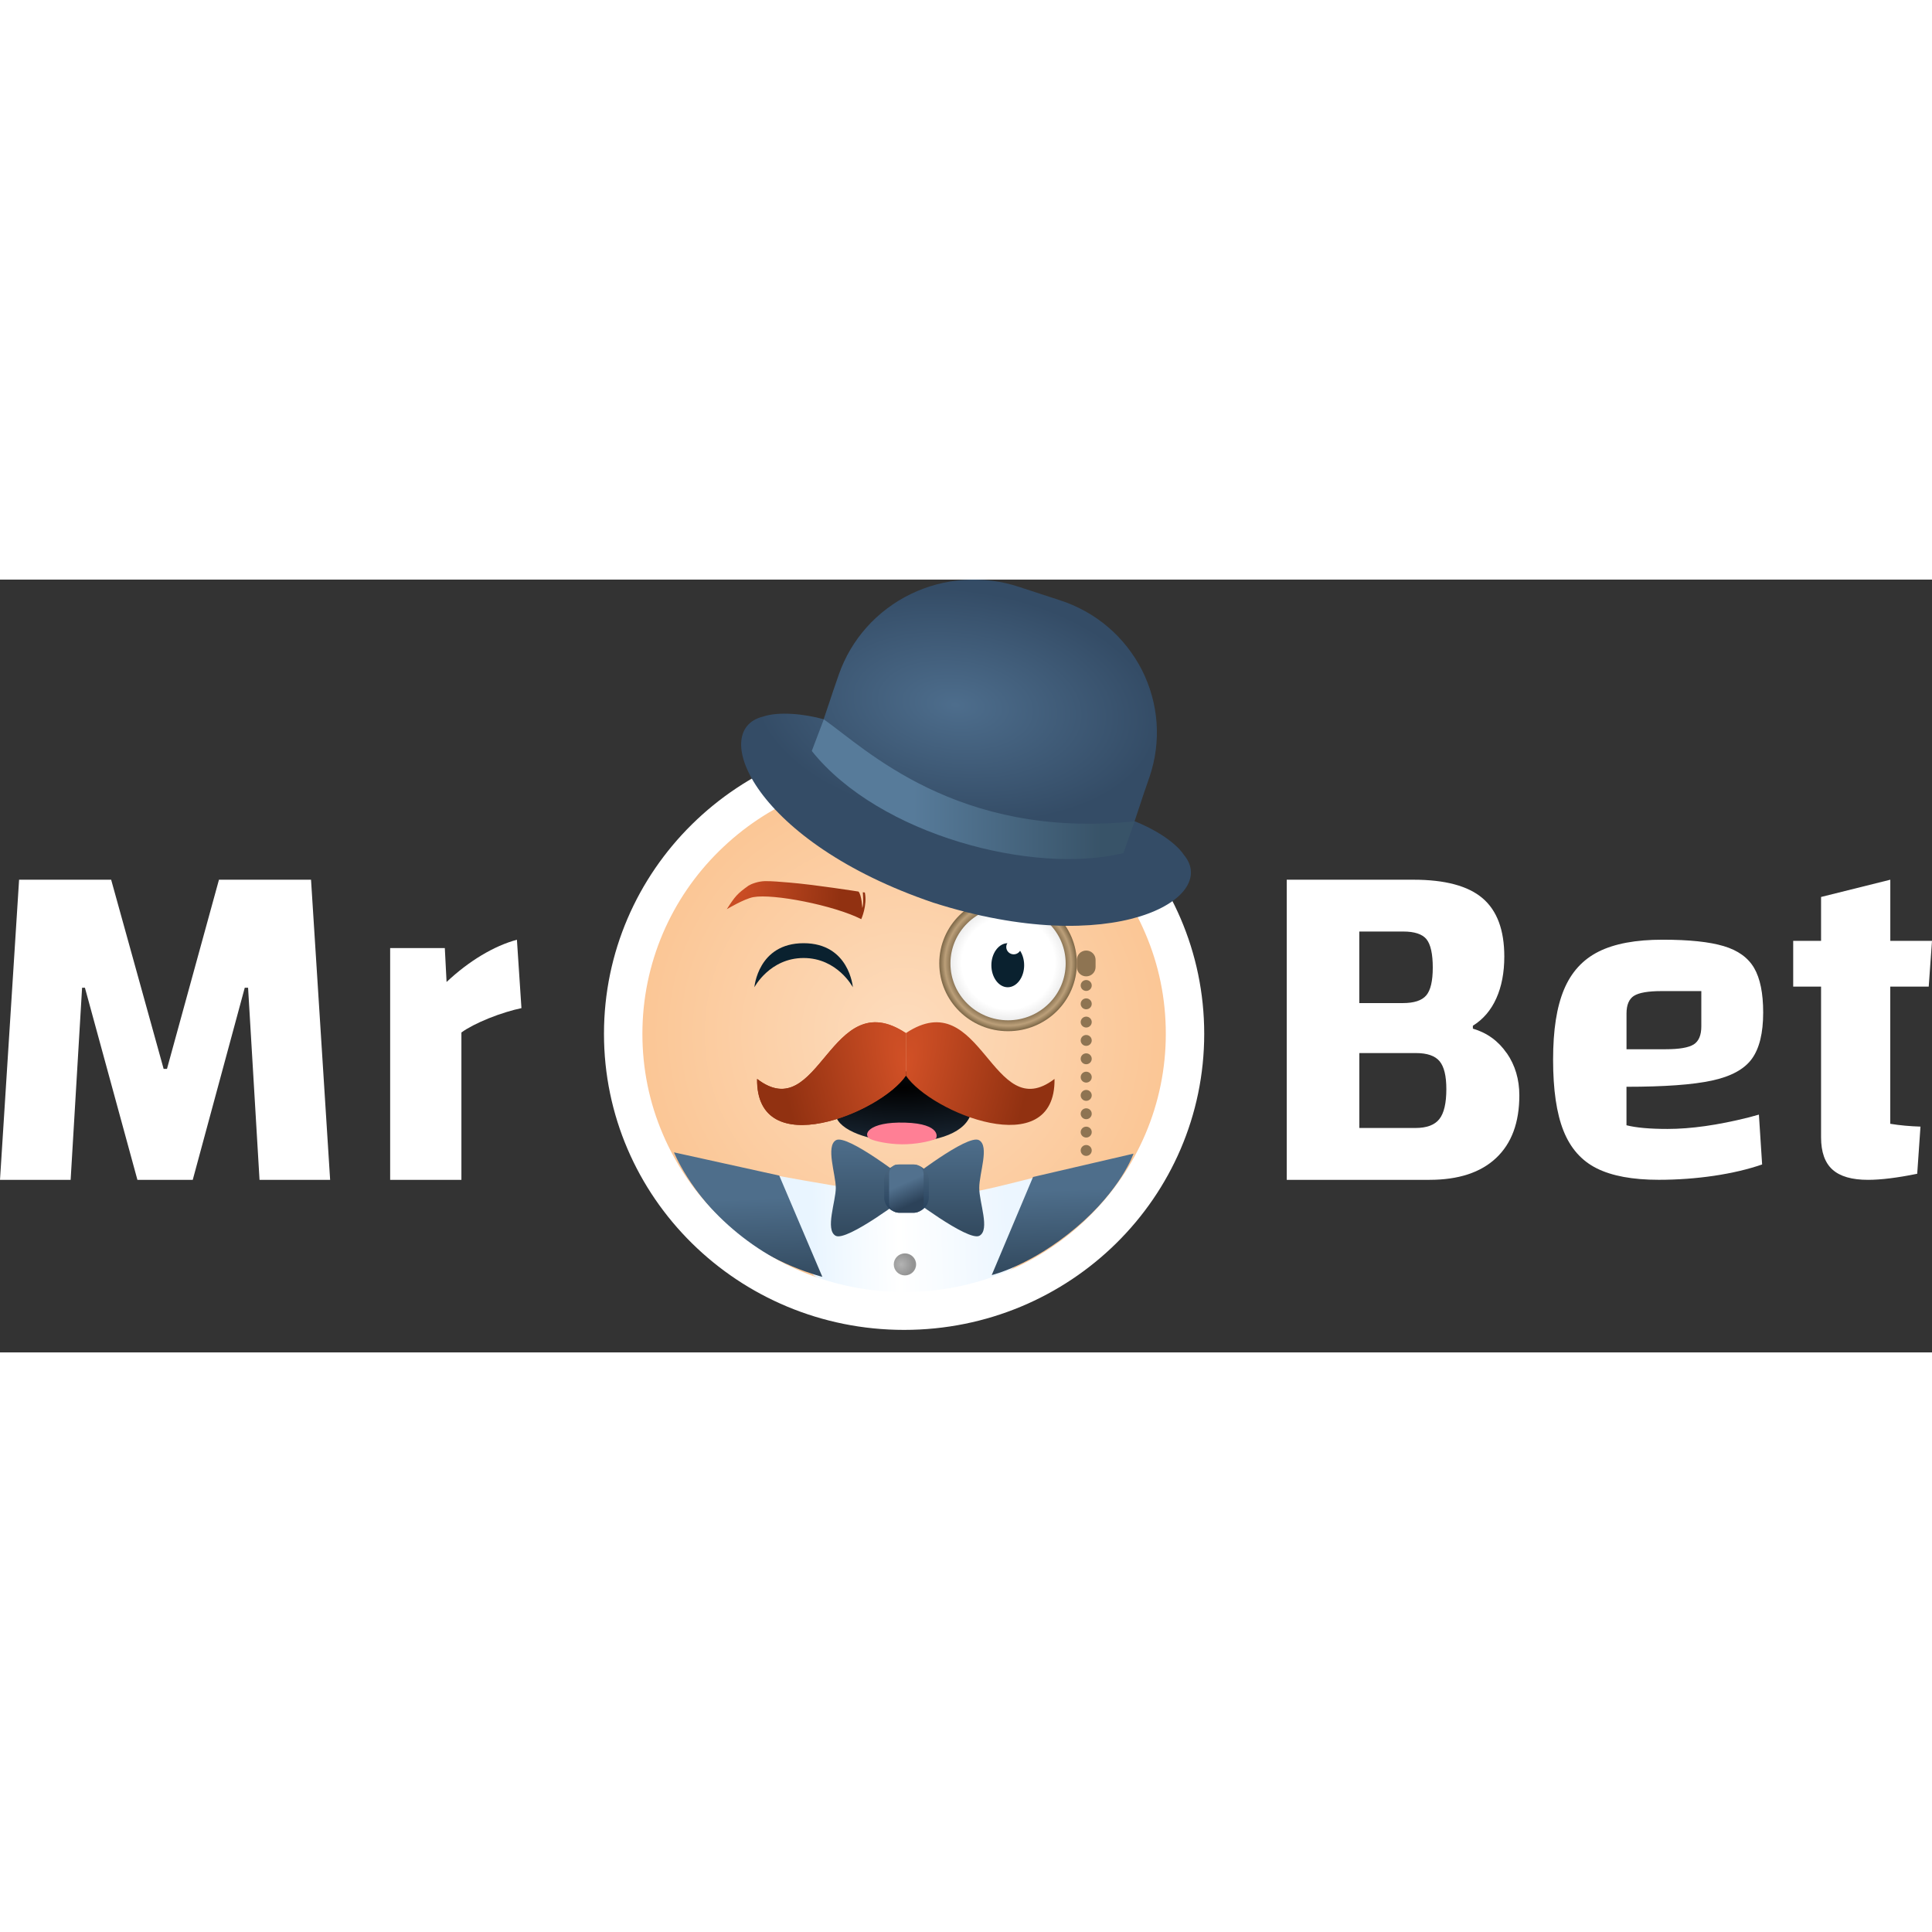 <?xml version="1.0"?>
<svg xmlns="http://www.w3.org/2000/svg" width="160" height="160" viewBox="0 0 160 64" fill="none">
<rect x="0" y="0" width="160" height="64" fill="#333333" stroke="none"/>
<g clip-path="url(#clip0_2897_11305)">
<path d="M74.884 61.852C88.457 61.852 99.46 50.996 99.46 37.605C99.46 24.214 88.457 13.359 74.884 13.359C61.311 13.359 50.308 24.214 50.308 37.605C50.308 50.996 61.311 61.852 74.884 61.852Z" fill="url(#paint0_radial_2897_11305)"/>
<path d="M83.503 26.463C84.557 26.463 85.601 26.777 86.486 27.355C87.371 27.934 88.056 28.768 88.454 29.729C88.852 30.7 88.961 31.759 88.762 32.779C88.554 33.8 88.047 34.751 87.291 35.487C86.535 36.222 85.581 36.732 84.547 36.938C83.513 37.144 82.43 37.036 81.455 36.634C80.481 36.232 79.646 35.555 79.049 34.682C78.453 33.809 78.145 32.789 78.145 31.74C78.145 31.043 78.284 30.357 78.552 29.709C78.831 29.072 79.218 28.483 79.715 27.993C80.213 27.503 80.799 27.11 81.455 26.846C82.101 26.59 82.797 26.463 83.503 26.463Z" fill="url(#paint1_radial_2897_11305)"/>
<path d="M83.454 30.112C84.209 30.112 84.816 30.936 84.816 31.936C84.816 32.946 84.199 33.76 83.454 33.76C82.708 33.76 82.101 32.937 82.101 31.936C82.101 30.936 82.718 30.112 83.454 30.112Z" fill="#0A212F"/>
<path d="M83.951 31.034C84.291 31.034 84.567 30.761 84.567 30.425C84.567 30.09 84.291 29.817 83.951 29.817C83.61 29.817 83.334 30.09 83.334 30.425C83.334 30.761 83.61 31.034 83.951 31.034Z" fill="white"/>
<path d="M66.552 30.112C70.34 30.112 70.629 33.76 70.629 33.76C70.629 33.76 69.356 31.338 66.552 31.338C63.749 31.338 62.476 33.76 62.476 33.76C62.476 33.76 62.765 30.112 66.552 30.112Z" fill="#0A212F"/>
<path d="M69.207 44.373C69.823 46.923 79.089 47.678 80.362 44.373C80.908 42.961 79.069 41.725 74.804 40.665C70.648 41.44 68.789 42.666 69.207 44.373Z" fill="url(#paint2_radial_2897_11305)"/>
<path d="M72.07 46.325C72.458 46.511 73.571 46.756 74.685 46.766C75.798 46.776 76.942 46.541 77.459 46.335C77.628 46.266 77.996 45.06 74.953 44.971C71.891 44.883 71.404 45.991 72.07 46.325Z" fill="#FF7F95"/>
<path d="M75.013 37.556V41.077C72.935 44.157 62.606 48.355 62.695 41.352C67.885 45.324 68.73 33.388 75.013 37.556Z" fill="url(#paint3_radial_2897_11305)"/>
<path d="M75.023 37.556V41.077C72.945 44.157 62.616 48.355 62.705 41.352C67.895 45.324 68.74 33.388 75.023 37.556Z" fill="url(#paint4_radial_2897_11305)"/>
<path d="M75.023 37.556V41.077C77.101 44.147 87.43 48.345 87.331 41.352C82.141 45.324 81.306 33.388 75.023 37.556Z" fill="url(#paint5_radial_2897_11305)"/>
<path d="M75.242 51.102C80.372 51.102 81.545 50.493 88.464 48.826C88.464 48.826 85.422 54.868 84.299 56.702C80.024 60.184 71.891 60.763 67.378 57.614C66.801 56.702 63.888 49.267 63.878 49.277C71.404 50.65 74.943 51.102 75.242 51.102Z" fill="url(#paint6_linear_2897_11305)"/>
<path d="M74.943 57.624C75.454 57.624 75.868 57.216 75.868 56.712C75.868 56.208 75.454 55.8 74.943 55.8C74.433 55.8 74.019 56.208 74.019 56.712C74.019 57.216 74.433 57.624 74.943 57.624Z" fill="url(#paint7_radial_2897_11305)"/>
<path d="M93.872 47.541L85.551 49.473L82.131 57.595C82.131 57.595 85.342 56.849 89.1 53.681C92.858 50.523 93.872 47.541 93.872 47.541ZM60.816 54.005C63.948 56.712 68.103 57.742 68.103 57.742L64.534 49.356L55.815 47.433C55.825 47.433 57.088 50.719 60.816 54.005Z" fill="url(#paint8_linear_2897_11305)"/>
<path d="M81.097 50.376C81.097 49.14 81.962 46.913 81.077 46.423C80.123 45.893 75.152 49.797 75.152 49.797C75.152 49.797 70.181 45.893 69.237 46.423C68.362 46.913 69.217 49.267 69.217 50.376C69.217 51.484 68.322 53.838 69.197 54.338C70.122 54.868 75.162 51.003 75.162 51.003C75.162 51.003 80.193 54.858 81.117 54.338C82.002 53.838 81.097 51.602 81.097 50.376Z" fill="url(#paint9_linear_2897_11305)"/>
<path d="M76.922 51.141C76.922 51.307 76.892 51.474 76.832 51.631C76.773 51.788 76.673 51.935 76.554 52.043C76.435 52.161 76.285 52.259 76.136 52.328C75.977 52.396 75.808 52.435 75.639 52.435H74.506C74.337 52.435 74.168 52.396 74.009 52.328C73.85 52.259 73.711 52.161 73.591 52.043C73.472 51.925 73.373 51.778 73.313 51.631C73.253 51.474 73.213 51.307 73.223 51.141V49.738C73.223 49.571 73.253 49.405 73.313 49.248C73.373 49.091 73.472 48.944 73.591 48.836C73.711 48.718 73.86 48.62 74.009 48.551C74.168 48.483 74.337 48.444 74.506 48.444H75.639C75.808 48.444 75.977 48.483 76.136 48.551C76.295 48.62 76.435 48.718 76.554 48.836C76.673 48.953 76.773 49.101 76.832 49.248C76.892 49.405 76.932 49.581 76.922 49.738V51.141Z" fill="url(#paint10_linear_2897_11305)"/>
<path d="M74.456 48.434H75.679C75.898 48.434 76.097 48.522 76.256 48.669C76.405 48.816 76.494 49.022 76.494 49.238V51.631C76.494 51.847 76.405 52.043 76.256 52.2C76.106 52.357 75.898 52.435 75.679 52.435H74.456C74.347 52.435 74.237 52.416 74.138 52.377C74.039 52.337 73.949 52.279 73.87 52.2C73.79 52.122 73.731 52.033 73.691 51.935C73.651 51.837 73.631 51.729 73.631 51.621V49.218C73.631 49.11 73.651 49.002 73.691 48.904C73.731 48.806 73.79 48.718 73.87 48.64C73.949 48.561 74.039 48.502 74.138 48.463C74.237 48.453 74.347 48.434 74.456 48.434Z" fill="url(#paint11_linear_2897_11305)"/>
<path d="M60.19 27.297C60.19 27.297 61.611 26.443 62.387 26.296C64.047 25.992 69.058 26.973 71.325 28.121C71.325 28.121 71.841 26.993 71.623 25.914L71.454 25.894C71.454 25.894 71.543 26.846 71.414 27.199C71.414 27.199 71.354 26.09 71.096 25.835C71.096 25.835 67.407 25.256 65.37 25.09C64.614 25.031 63.918 24.962 63.351 24.972C62.785 24.982 62.208 25.207 61.989 25.345C61.055 26.012 60.876 26.227 60.19 27.297Z" fill="url(#paint12_radial_2897_11305)"/>
<path fill-rule="evenodd" clip-rule="evenodd" d="M83.483 36.497C86.118 36.497 88.255 34.388 88.255 31.789C88.255 29.19 86.118 27.081 83.483 27.081C80.849 27.081 78.711 29.19 78.711 31.789C78.711 34.388 80.849 36.497 83.483 36.497ZM83.483 37.399C86.625 37.399 89.18 34.888 89.18 31.779C89.18 28.67 86.635 26.159 83.483 26.159C80.332 26.159 77.787 28.67 77.787 31.779C77.787 34.888 80.342 37.399 83.483 37.399Z" fill="url(#paint13_radial_2897_11305)"/>
<path d="M89.18 31.485C89.18 31.073 89.518 30.72 89.955 30.72C90.373 30.72 90.731 31.053 90.731 31.485V32.093C90.731 32.505 90.393 32.858 89.955 32.858C89.538 32.858 89.18 32.525 89.18 32.093V31.485Z" fill="#8E7452"/>
<path d="M89.955 34.064C90.208 34.064 90.413 33.862 90.413 33.613C90.413 33.364 90.208 33.162 89.955 33.162C89.703 33.162 89.498 33.364 89.498 33.613C89.498 33.862 89.703 34.064 89.955 34.064Z" fill="#8E7452"/>
<path d="M89.955 35.585C90.208 35.585 90.413 35.383 90.413 35.133C90.413 34.884 90.208 34.682 89.955 34.682C89.703 34.682 89.498 34.884 89.498 35.133C89.498 35.383 89.703 35.585 89.955 35.585Z" fill="#8E7452"/>
<path d="M89.955 41.656C90.208 41.656 90.413 41.454 90.413 41.205C90.413 40.956 90.208 40.754 89.955 40.754C89.703 40.754 89.498 40.956 89.498 41.205C89.498 41.454 89.703 41.656 89.955 41.656Z" fill="#8E7452"/>
<path d="M89.955 37.095C90.208 37.095 90.413 36.893 90.413 36.644C90.413 36.395 90.208 36.193 89.955 36.193C89.703 36.193 89.498 36.395 89.498 36.644C89.498 36.893 89.703 37.095 89.955 37.095Z" fill="#8E7452"/>
<path d="M89.955 43.167C90.208 43.167 90.413 42.965 90.413 42.715C90.413 42.466 90.208 42.264 89.955 42.264C89.703 42.264 89.498 42.466 89.498 42.715C89.498 42.965 89.703 43.167 89.955 43.167Z" fill="#8E7452"/>
<path d="M89.955 38.615C90.208 38.615 90.413 38.413 90.413 38.164C90.413 37.915 90.208 37.713 89.955 37.713C89.703 37.713 89.498 37.915 89.498 38.164C89.498 38.413 89.703 38.615 89.955 38.615Z" fill="#8E7452"/>
<path d="M89.955 44.687C90.208 44.687 90.413 44.485 90.413 44.236C90.413 43.986 90.208 43.785 89.955 43.785C89.703 43.785 89.498 43.986 89.498 44.236C89.498 44.485 89.703 44.687 89.955 44.687Z" fill="#8E7452"/>
<path d="M89.955 40.136C90.208 40.136 90.413 39.934 90.413 39.685C90.413 39.435 90.208 39.233 89.955 39.233C89.703 39.233 89.498 39.435 89.498 39.685C89.498 39.934 89.703 40.136 89.955 40.136Z" fill="#8E7452"/>
<path d="M89.955 46.207C90.208 46.207 90.413 46.005 90.413 45.756C90.413 45.507 90.208 45.305 89.955 45.305C89.703 45.305 89.498 45.507 89.498 45.756C89.498 46.005 89.703 46.207 89.955 46.207Z" fill="#8E7452"/>
<path d="M89.955 47.727C90.208 47.727 90.413 47.525 90.413 47.276C90.413 47.027 90.208 46.825 89.955 46.825C89.703 46.825 89.498 47.027 89.498 47.276C89.498 47.525 89.703 47.727 89.955 47.727Z" fill="#8E7452"/>
<path d="M74.874 16.233C77.797 16.233 80.64 16.802 83.314 17.91C85.899 18.989 88.216 20.529 90.204 22.491C92.192 24.452 93.763 26.738 94.847 29.288C95.98 31.926 96.547 34.722 96.547 37.615C96.547 40.499 95.97 43.304 94.847 45.942C93.753 48.492 92.192 50.778 90.204 52.739C88.216 54.701 85.889 56.251 83.314 57.32C80.64 58.438 77.807 58.997 74.874 58.997C71.941 58.997 69.108 58.428 66.433 57.32C63.848 56.241 61.532 54.701 59.544 52.739C57.555 50.778 55.984 48.483 54.901 45.942C53.767 43.304 53.201 40.508 53.201 37.615C53.201 34.731 53.777 31.926 54.901 29.288C55.994 26.738 57.555 24.452 59.544 22.491C61.532 20.529 63.848 18.979 66.433 17.91C69.118 16.802 71.951 16.233 74.874 16.233ZM74.874 13.094C61.144 13.094 50.019 24.07 50.019 37.615C50.019 51.16 61.144 62.136 74.874 62.136C88.603 62.136 99.728 51.16 99.728 37.615C99.728 24.07 88.603 13.094 74.874 13.094Z" fill="white"/>
<path d="M93.962 20.009C94.479 18.469 94.728 17.704 94.728 17.704L95.205 16.321C95.692 14.879 95.891 13.359 95.781 11.839C95.672 10.318 95.254 8.847 94.568 7.484C93.873 6.13 92.918 4.914 91.755 3.923C90.592 2.933 89.23 2.177 87.768 1.707L84.408 0.608C81.455 -0.373 78.224 -0.167 75.421 1.197C72.617 2.56 70.48 4.953 69.466 7.866L68.988 9.249C68.988 9.249 68.611 10.397 68.213 11.564C66.582 11.113 64.475 10.907 63.182 11.348C58.609 12.466 62.526 21.745 77.3 26.757C92.172 31.495 101.021 26.394 98.058 22.814C97.302 21.686 95.533 20.627 93.962 20.009Z" fill="url(#paint14_radial_2897_11305)"/>
<path d="M67.229 14.193L68.223 11.574C71.623 13.947 79.238 21.539 93.962 20.019L93.037 22.648C85.621 24.472 72.816 21.186 67.229 14.193Z" fill="url(#paint15_linear_2897_11305)"/>
</g>
<path d="M124.785 39.213C125.477 40.219 125.825 41.388 125.825 42.711C125.825 44.964 125.185 46.695 123.902 47.9C122.623 49.106 120.781 49.709 118.376 49.709H106.563V24.854H117.053C119.669 24.854 121.579 25.364 122.778 26.386C123.98 27.409 124.58 29.018 124.58 31.218C124.58 32.545 124.359 33.697 123.918 34.679C123.477 35.661 122.831 36.416 121.977 36.947V37.187C123.151 37.532 124.086 38.209 124.778 39.216H124.785V39.213ZM118.137 29.782C117.789 29.36 117.149 29.145 116.214 29.145H112.571V35.071H116.174C117.109 35.071 117.755 34.859 118.115 34.434C118.476 34.011 118.656 33.241 118.656 32.128C118.656 31.016 118.482 30.205 118.134 29.782H118.137ZM119.2 44.678C119.588 44.187 119.78 43.361 119.78 42.193C119.78 41.105 119.594 40.337 119.221 39.887C118.845 39.436 118.193 39.21 117.258 39.21H112.574V45.415H117.218C118.153 45.415 118.811 45.169 119.2 44.678Z" fill="white"/>
<path d="M145.665 44.307L145.932 48.435C143.612 49.243 140.486 49.706 137.376 49.706C135.211 49.706 133.496 49.389 132.235 48.758C130.973 48.128 130.057 47.09 129.482 45.646C128.907 44.204 128.621 42.244 128.621 39.766C128.621 37.287 128.92 35.401 129.519 33.96C130.119 32.519 131.073 31.469 132.387 30.81C133.701 30.151 135.466 29.822 137.684 29.822C139.902 29.822 141.564 29.999 142.751 30.353C143.938 30.707 144.777 31.316 145.274 32.174C145.771 33.034 146.019 34.261 146.019 35.855C146.019 37.551 145.706 38.827 145.081 39.688C144.457 40.548 143.354 41.148 141.772 41.489C140.191 41.831 137.833 42.002 134.698 42.002V45.189C135.487 45.391 136.621 45.494 138.1 45.494C140.039 45.494 142.269 45.177 144.792 44.546L145.665 44.307ZM135.313 34.472C134.906 34.739 134.701 35.224 134.701 35.932V38.893H137.951C139.073 38.893 139.843 38.759 140.266 38.495C140.685 38.228 140.896 37.731 140.896 36.998V34.078H137.609C136.488 34.078 135.723 34.211 135.313 34.475V34.472Z" fill="white"/>
<path d="M156.544 33.705V45.068C157.338 45.198 158.172 45.273 159.046 45.301L158.775 49.206C157.135 49.541 155.774 49.709 154.697 49.709C153.365 49.709 152.383 49.426 151.755 48.858C151.127 48.292 150.813 47.404 150.813 46.192V33.705H148.505V29.918H150.813V26.283L156.547 24.854V29.918H160L159.729 33.705H156.544Z" fill="white"/>
<path d="M1.581 24.854H9.205L13.552 40.522H13.828L18.134 24.854H25.758L27.34 49.709H21.493L20.545 33.802H20.269L15.963 49.709H11.38L7.034 33.802H6.798L5.85 49.709H0L1.581 24.854Z" fill="white"/>
<path d="M36.987 33.321C38.834 31.582 40.908 30.338 42.809 29.825L43.184 35.489C42.446 35.643 41.448 35.939 40.469 36.335C39.494 36.733 38.739 37.122 38.212 37.505V49.709H32.311V30.517H36.838L36.983 33.318H36.987V33.321Z" fill="white"/>
<defs>
<radialGradient id="paint0_radial_2897_11305" cx="0" cy="0" r="1" gradientUnits="userSpaceOnUse" gradientTransform="translate(74.884 37.605) scale(24.576 24.246)">
<stop stop-color="#FDDCBD"/>
<stop offset="0.898" stop-color="#FBC695"/>
</radialGradient>
<radialGradient id="paint1_radial_2897_11305" cx="0" cy="0" r="1" gradientUnits="userSpaceOnUse" gradientTransform="translate(83.502 31.752) rotate(90) scale(5.287 5.359)">
<stop offset="0.719" stop-color="white"/>
<stop offset="1" stop-color="#E2E2E2"/>
</radialGradient>
<radialGradient id="paint2_radial_2897_11305" cx="0" cy="0" r="1" gradientUnits="userSpaceOnUse" gradientTransform="translate(74.802 42.051) rotate(90) scale(4.632 17.071)">
<stop/>
<stop offset="1" stop-color="#192633"/>
</radialGradient>
<radialGradient id="paint3_radial_2897_11305" cx="0" cy="0" r="1" gradientUnits="userSpaceOnUse" gradientTransform="translate(74.916 40.128) rotate(166.206) scale(10.171 28.474)">
<stop stop-color="#D15026"/>
<stop offset="1" stop-color="#913111"/>
</radialGradient>
<radialGradient id="paint4_radial_2897_11305" cx="0" cy="0" r="1" gradientUnits="userSpaceOnUse" gradientTransform="translate(74.935 40.123) rotate(166.206) scale(10.171 28.474)">
<stop stop-color="#D15026"/>
<stop offset="1" stop-color="#913111"/>
</radialGradient>
<radialGradient id="paint5_radial_2897_11305" cx="0" cy="0" r="1" gradientUnits="userSpaceOnUse" gradientTransform="translate(75.117 40.128) rotate(13.793) scale(10.171 28.474)">
<stop stop-color="#D15026"/>
<stop offset="1" stop-color="#913111"/>
</radialGradient>
<linearGradient id="paint6_linear_2897_11305" x1="67.289" y1="54.539" x2="83.427" y2="54.071" gradientUnits="userSpaceOnUse">
<stop stop-color="#E9F5FF"/>
<stop offset="0.445" stop-color="white"/>
<stop offset="1" stop-color="#ECF6FF"/>
</linearGradient>
<radialGradient id="paint7_radial_2897_11305" cx="0" cy="0" r="1" gradientUnits="userSpaceOnUse" gradientTransform="translate(74.638 56.715) rotate(71.325) scale(0.96 0.971)">
<stop stop-color="#B3B3B3"/>
<stop offset="1" stop-color="#949494"/>
</radialGradient>
<linearGradient id="paint8_linear_2897_11305" x1="74.948" y1="50.923" x2="75.152" y2="57.807" gradientUnits="userSpaceOnUse">
<stop stop-color="#4E6E8B"/>
<stop offset="1" stop-color="#32495E"/>
</linearGradient>
<linearGradient id="paint9_linear_2897_11305" x1="75.159" y1="46.373" x2="75.159" y2="54.388" gradientUnits="userSpaceOnUse">
<stop stop-color="#4E6E8B"/>
<stop offset="1" stop-color="#32495E"/>
</linearGradient>
<linearGradient id="paint10_linear_2897_11305" x1="75.073" y1="48.437" x2="75.073" y2="52.445" gradientUnits="userSpaceOnUse">
<stop stop-color="#4B6780"/>
<stop offset="1" stop-color="#26405B"/>
</linearGradient>
<linearGradient id="paint11_linear_2897_11305" x1="74.859" y1="49.995" x2="75.61" y2="51.67" gradientUnits="userSpaceOnUse">
<stop stop-color="#52718E"/>
<stop offset="1" stop-color="#2C4259"/>
</linearGradient>
<radialGradient id="paint12_radial_2897_11305" cx="0" cy="0" r="1" gradientUnits="userSpaceOnUse" gradientTransform="translate(60.553 25.571) rotate(13.746) scale(9.073 10.287)">
<stop stop-color="#D15026"/>
<stop offset="1" stop-color="#913111"/>
</radialGradient>
<radialGradient id="paint13_radial_2897_11305" cx="0" cy="0" r="1" gradientUnits="userSpaceOnUse" gradientTransform="translate(83.483 31.779) rotate(90) scale(5.62 5.697)">
<stop offset="0.818" stop-color="#826C4C"/>
<stop offset="0.917" stop-color="#BB9F79"/>
<stop offset="1" stop-color="#7B6646"/>
</radialGradient>
<radialGradient id="paint14_radial_2897_11305" cx="0" cy="0" r="1" gradientUnits="userSpaceOnUse" gradientTransform="translate(79.119 10.392) rotate(6.836) scale(16.858 9.574)">
<stop offset="0.005" stop-color="#4D6D8C"/>
<stop offset="1" stop-color="#344C66"/>
</radialGradient>
<linearGradient id="paint15_linear_2897_11305" x1="67.229" y1="17.359" x2="93.962" y2="17.359" gradientUnits="userSpaceOnUse">
<stop offset="0.315" stop-color="#577B9A"/>
<stop offset="0.898" stop-color="#385368"/>
</linearGradient>
<clipPath id="clip0_2897_11305">
<rect width="49.709" height="62.136" fill="white" transform="translate(50.019)"/>
</clipPath>
</defs>
</svg>
